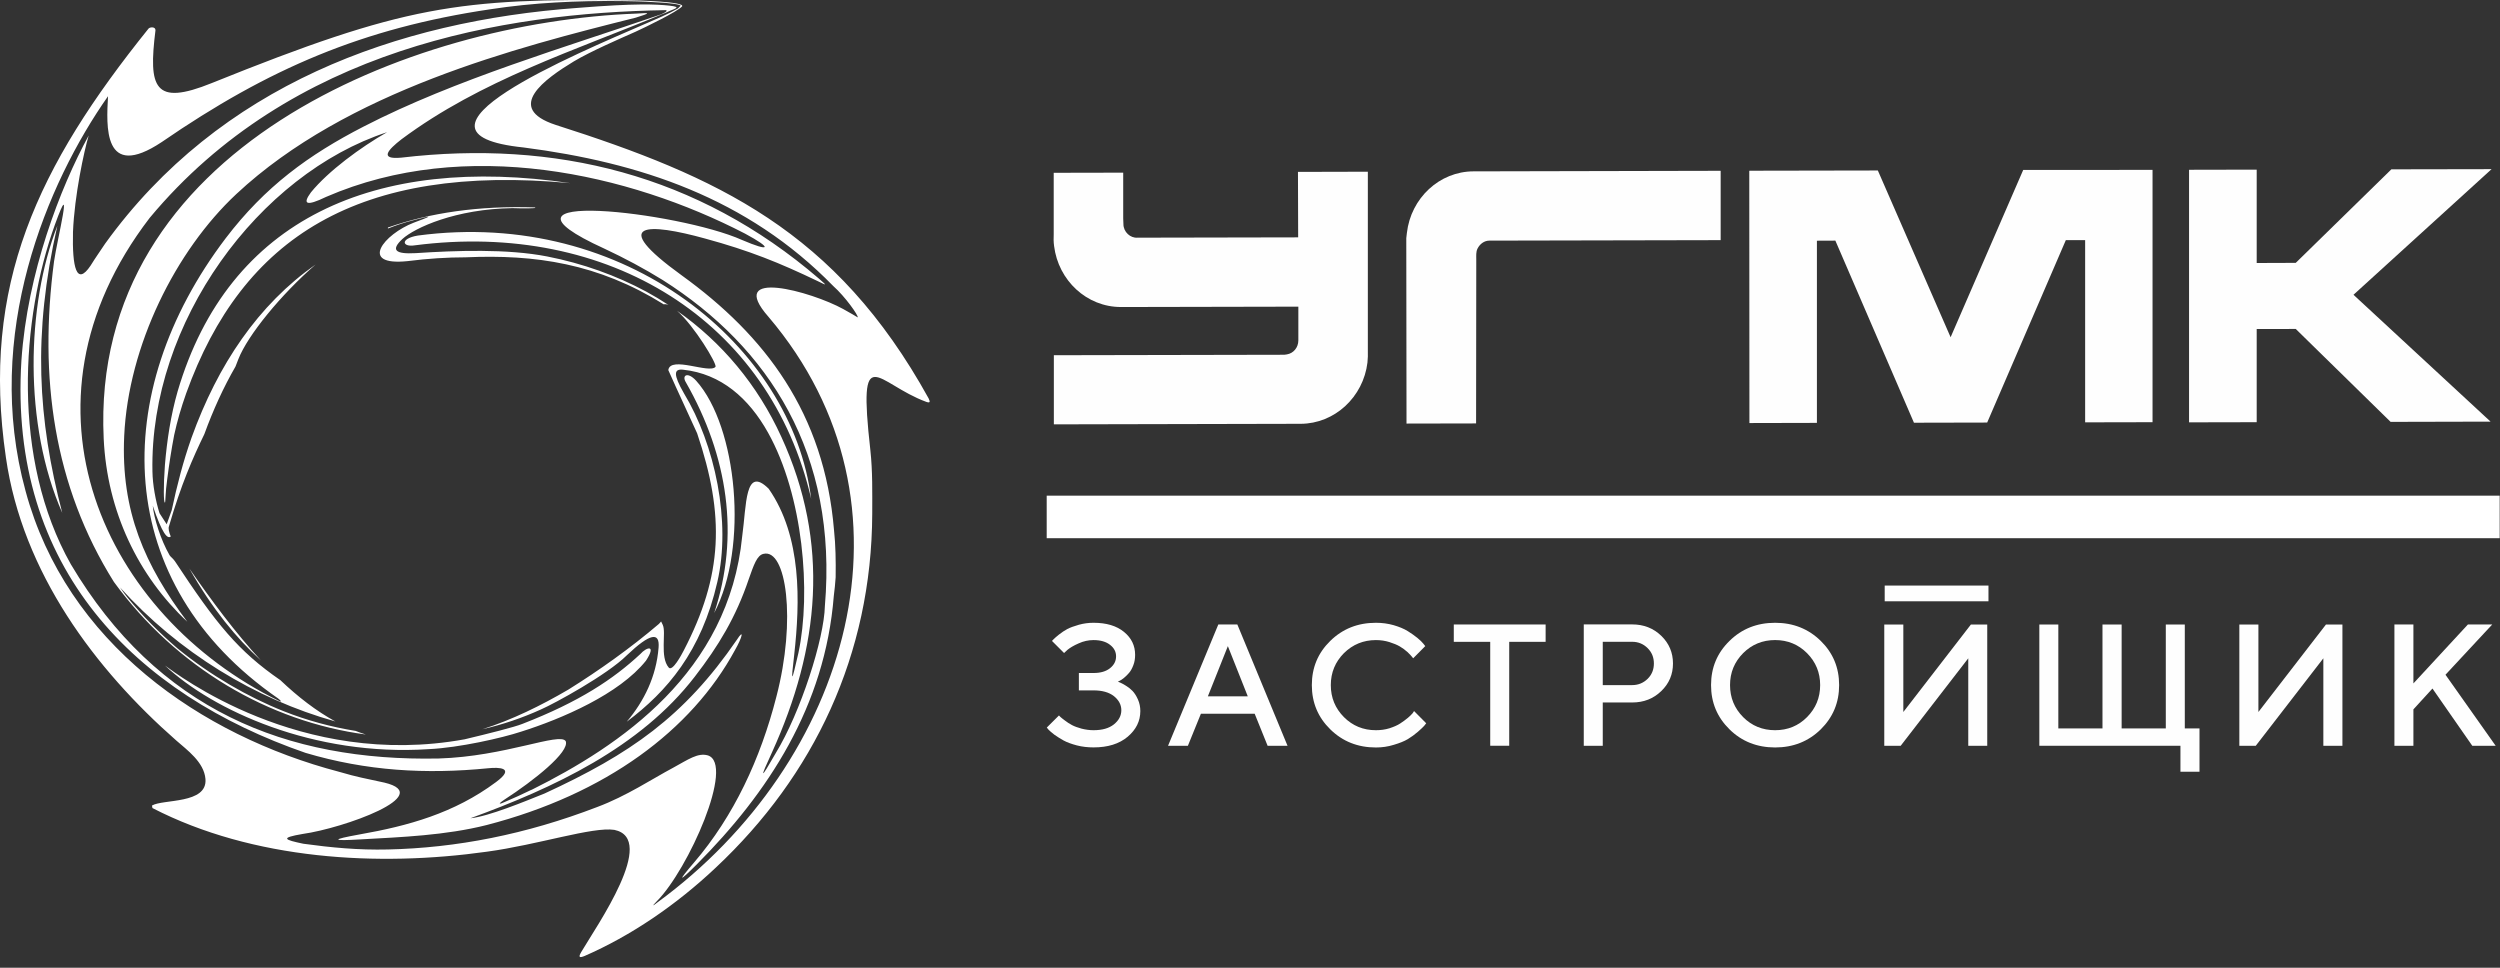 <?xml version="1.0" encoding="UTF-8"?> <svg xmlns="http://www.w3.org/2000/svg" width="124" height="48" viewBox="0 0 124 48" fill="none"><rect x="0" y="0" width="124" height="48" fill="#333333" stroke="none"/><path fill-rule="evenodd" clip-rule="evenodd" d="M86.771 8.468L93.141 8.456L96.75 16.727L100.351 8.43C102.496 8.426 104.629 8.43 106.766 8.426V20.941L103.423 20.948V11.911H102.465L98.564 20.959L94.932 20.967L91.034 11.935L90.119 11.939V20.975L86.771 20.983C86.771 16.816 86.764 12.646 86.764 8.479H86.771V8.468ZM108.577 8.421L111.932 8.414V13.045L113.869 13.038L118.612 8.399L123.582 8.39L116.733 14.621L123.532 20.913L118.574 20.925L113.869 16.316L111.932 16.32V20.941L108.577 20.948V8.421ZM52.271 17.619L63.702 17.596L63.829 17.578C64.155 17.527 64.398 17.239 64.398 16.881V15.21L55.769 15.228H55.603C53.904 15.232 52.494 13.91 52.283 12.204C52.255 12.008 52.255 11.8 52.264 11.616V8.571L55.711 8.564V10.832L55.722 11.12C55.722 11.504 56.065 11.819 56.422 11.789L64.389 11.773L64.379 8.526L67.845 8.517V17.392C67.853 17.558 67.845 17.815 67.826 17.98C67.622 19.687 66.204 21.017 64.509 21.021H64.34L52.271 21.048V17.619ZM69.763 21.009L73.214 21.002L73.223 12.868C73.223 12.684 73.203 12.492 73.285 12.331C73.4 12.1 73.619 11.935 73.873 11.935H73.914L85.345 11.911V8.472L73.265 8.499H73.183H73.088C71.397 8.502 69.979 9.828 69.782 11.551L69.752 11.808V11.973V12.127L69.763 21.009Z" fill="#FEFEFE"></path><path fill-rule="evenodd" clip-rule="evenodd" d="M51.916 26.695H123.984V24.585H51.916V26.695Z" fill="white"></path><path d="M55.564 33.858C55.615 33.877 55.707 33.927 55.834 34.004C55.964 34.081 56.075 34.169 56.172 34.27C56.271 34.373 56.36 34.512 56.441 34.692C56.522 34.873 56.56 35.065 56.56 35.269C56.56 35.769 56.349 36.191 55.93 36.545C55.507 36.899 54.946 37.071 54.239 37.071C53.954 37.071 53.681 37.041 53.412 36.972C53.147 36.902 52.927 36.822 52.758 36.73C52.586 36.633 52.432 36.537 52.297 36.441C52.167 36.341 52.071 36.26 52.006 36.191L51.921 36.087L52.524 35.487L52.601 35.565C52.635 35.595 52.708 35.657 52.82 35.738C52.927 35.822 53.047 35.899 53.17 35.964C53.293 36.03 53.45 36.087 53.646 36.141C53.846 36.191 54.042 36.218 54.239 36.218C54.673 36.218 55.006 36.123 55.249 35.93C55.491 35.734 55.618 35.503 55.618 35.226C55.618 34.954 55.491 34.723 55.249 34.527C55.006 34.339 54.673 34.243 54.239 34.243H53.512V33.381H54.239C54.588 33.381 54.861 33.301 55.061 33.14C55.261 32.978 55.357 32.786 55.357 32.555C55.357 32.332 55.261 32.14 55.061 31.986C54.861 31.828 54.588 31.748 54.239 31.748C53.989 31.748 53.738 31.802 53.497 31.913C53.25 32.021 53.074 32.129 52.951 32.229L52.778 32.39L52.178 31.79C52.198 31.771 52.224 31.736 52.267 31.698C52.305 31.655 52.394 31.583 52.524 31.475C52.655 31.371 52.793 31.279 52.935 31.202C53.081 31.126 53.274 31.056 53.515 30.987C53.75 30.922 53.992 30.89 54.239 30.89C54.88 30.89 55.384 31.041 55.752 31.344C56.122 31.648 56.302 32.025 56.302 32.478C56.302 32.663 56.276 32.835 56.214 32.993C56.153 33.154 56.083 33.282 55.999 33.378C55.918 33.47 55.834 33.555 55.749 33.624C55.664 33.693 55.595 33.739 55.53 33.77L55.446 33.809C55.473 33.82 55.511 33.839 55.564 33.858Z" fill="#FEFEFE"></path><path d="M59.91 34.539H61.89L60.902 32.048L59.91 34.539ZM60.429 30.972H61.371L63.862 36.992H62.874L62.232 35.401H59.565L58.919 36.992H57.935L60.429 30.972Z" fill="#FEFEFE"></path><path d="M69.126 31.009C69.403 31.091 69.637 31.186 69.821 31.301C70.002 31.413 70.163 31.528 70.302 31.64C70.436 31.752 70.536 31.847 70.602 31.931L70.693 32.047L70.094 32.651C70.075 32.628 70.052 32.597 70.018 32.558C69.991 32.517 69.913 32.443 69.803 32.335C69.687 32.232 69.56 32.14 69.429 32.062C69.298 31.986 69.126 31.913 68.915 31.847C68.707 31.782 68.483 31.748 68.245 31.748C67.623 31.748 67.096 31.966 66.658 32.397C66.228 32.831 66.008 33.358 66.008 33.981C66.008 34.607 66.228 35.133 66.658 35.568C67.092 36.002 67.619 36.218 68.245 36.218C68.483 36.218 68.707 36.187 68.919 36.122C69.133 36.052 69.314 35.975 69.452 35.883C69.594 35.791 69.718 35.698 69.83 35.606C69.933 35.518 70.013 35.438 70.067 35.376L70.137 35.268L70.74 35.875C70.717 35.906 70.682 35.952 70.636 36.006C70.59 36.06 70.486 36.156 70.329 36.295C70.171 36.432 70.006 36.552 69.83 36.659C69.649 36.767 69.418 36.859 69.129 36.944C68.845 37.033 68.549 37.075 68.245 37.075C67.346 37.075 66.593 36.775 65.982 36.175C65.37 35.576 65.067 34.845 65.067 33.981C65.067 33.115 65.37 32.386 65.982 31.789C66.593 31.19 67.346 30.89 68.245 30.89C68.552 30.89 68.845 30.929 69.126 31.009Z" fill="#FEFEFE"></path><path d="M76.663 30.974V31.835H74.857V36.989H73.915V31.835H72.108V30.974H76.663Z" fill="#FEFEFE"></path><path d="M79.497 31.833V33.981H80.957C81.254 33.981 81.507 33.878 81.719 33.674C81.93 33.466 82.033 33.212 82.033 32.909C82.033 32.606 81.93 32.352 81.719 32.144C81.507 31.936 81.254 31.833 80.957 31.833H79.497ZM80.957 30.971C81.531 30.971 82.01 31.16 82.4 31.537C82.787 31.913 82.98 32.371 82.98 32.909C82.98 33.447 82.787 33.904 82.4 34.277C82.01 34.654 81.531 34.843 80.957 34.843H79.497V36.991H78.555V30.971H80.957Z" fill="#FEFEFE"></path><path d="M86.459 35.568C86.89 36.002 87.421 36.218 88.047 36.218C88.669 36.218 89.2 36.002 89.63 35.568C90.06 35.133 90.28 34.607 90.28 33.98C90.28 33.358 90.06 32.831 89.63 32.397C89.2 31.966 88.669 31.747 88.047 31.747C87.421 31.747 86.89 31.966 86.459 32.397C86.029 32.831 85.81 33.358 85.81 33.98C85.81 34.607 86.029 35.133 86.459 35.568ZM85.783 31.79C86.39 31.19 87.147 30.89 88.047 30.89C88.942 30.89 89.699 31.19 90.31 31.79C90.918 32.385 91.221 33.115 91.221 33.98C91.221 34.846 90.918 35.575 90.31 36.175C89.699 36.774 88.942 37.074 88.047 37.074C87.147 37.074 86.39 36.774 85.783 36.175C85.172 35.575 84.868 34.846 84.868 33.98C84.868 33.115 85.172 32.385 85.783 31.79Z" fill="#FEFEFE"></path><path d="M97.626 36.991V32.652L94.274 36.991H93.46V30.976H94.405V35.315L97.757 30.976H98.567V36.991H97.626Z" fill="#FEFEFE"></path><path d="M108.366 36.13H109.095V38.278H108.15V36.99H101.151V30.976H102.093V36.13H104.283V30.976H105.233V36.13H107.424V30.976H108.366V36.13Z" fill="#FEFEFE"></path><path d="M115.238 36.991V32.652L111.886 36.991H111.071V30.976H112.017V35.315L115.368 30.976H116.184V36.991H115.238Z" fill="#FEFEFE"></path><path d="M119.705 33.898L122.41 30.972H123.617L121.296 33.467L123.786 36.992H122.626L120.65 34.151L119.705 35.185V36.992H118.763V30.972H119.705V33.898Z" fill="#FEFEFE"></path><path fill-rule="evenodd" clip-rule="evenodd" d="M93.481 29.824H98.628V29.044H93.481V29.824Z" fill="#FEFEFE"></path><path d="M31.285 0.016C31.459 0.014 34.073 0.078 33.823 0.327C33.559 0.597 32.074 1.321 31.527 1.572C30.737 1.923 29.321 2.535 28.464 3.044C27.045 3.903 24.99 5.353 27.561 6.195C35.583 8.761 41.455 11.424 46.061 19.763C46.14 19.931 46.141 20 45.947 19.934C43.467 19.024 42.543 16.747 43.17 22.33C43.285 23.378 43.263 24.429 43.263 25.477C43.238 32.483 40.358 38.478 35.513 43.025C33.527 44.901 31.283 46.419 28.997 47.416C28.749 47.517 28.669 47.493 28.828 47.223C29.615 45.89 32.619 41.61 30.474 41.162C29.399 40.995 26.68 41.903 24.143 42.245C18.761 43.001 12.556 42.653 7.562 40.08L7.537 39.956C8.074 39.627 10.293 39.894 10.191 38.639C10.121 37.795 9.274 37.198 8.74 36.726C4.738 33.213 1.116 28.415 0.294 22.697C-0.963 14.114 1.883 8.241 7.368 1.417C7.437 1.337 7.721 1.313 7.711 1.505C7.358 4.349 7.629 5.286 10.512 4.117C20.074 0.263 22.716 -0.093 31.285 0.016ZM30.785 0.052C28.589 0.033 26.477 0.128 24.317 0.46C18.008 1.397 13.334 3.392 8.022 7.046C5.095 8.991 5.278 6.229 5.358 4.772C2.34 9.065 -0.86 16.598 1.268 24.355C3.3 31.888 9.961 36.478 16.818 38.281C17.769 38.56 18.053 38.593 19.068 38.818C21.64 39.432 17.047 41.079 15.013 41.364C13.88 41.558 14.087 41.649 15.047 41.85C16.407 42.037 17.779 42.17 19.243 42.134C22.623 42.058 26.064 41.396 29.627 40.026C31.079 39.483 32.348 38.633 33.389 38.079C34.156 37.659 34.611 37.331 35.104 37.466C36.473 37.882 34.143 43.13 32.577 44.703C32.326 44.961 32.336 44.973 32.612 44.757C42.107 37.813 46.016 25.01 38.121 15.72C35.96 13.265 40.257 14.463 41.824 15.329C42.118 15.484 42.539 15.741 42.543 15.744C42.586 15.652 41.915 14.707 41.333 14.191C37.058 9.81 31.72 8.06 25.974 7.315C19.129 6.608 28.579 2.674 32.017 1.177C32.555 0.94 33.117 0.714 33.63 0.417L33.757 0.283C33.767 0.228 33.232 0.138 32.395 0.105C31.915 0.072 31.367 0.062 30.785 0.052ZM28.673 0.39C31.551 0.158 32.547 0.212 33.198 0.279C33.883 0.357 33.438 0.426 33.025 0.63C28.467 2.523 23.87 3.965 19.917 6.906C19.233 7.437 18.797 7.923 19.905 7.819C27.517 6.925 34.603 8.647 40.625 13.825C41.048 14.197 41.014 14.164 40.546 13.938C38.672 13.039 37.185 12.434 34.967 11.83C32.169 11.057 30.112 10.982 33.814 13.659C37.939 16.64 40.887 20.482 41.368 26.302C41.447 27.047 41.46 27.813 41.448 28.638C41.425 28.942 41.4 29.245 41.356 29.563C40.922 35.034 38.099 39.318 34.556 42.878C33.665 43.77 33.585 43.76 34.429 42.776C36.395 40.483 37.722 37.636 38.509 34.555C39.505 30.74 39 27.198 37.87 27.471C37.548 27.54 37.389 28.015 37.138 28.726C36.501 30.611 35.641 32.035 34.463 33.56C31.755 37.084 27.435 39.09 23.332 40.586C24.236 40.494 26.009 39.759 27.002 39.361C31.252 37.402 33.925 35.556 36.545 31.738C36.921 31.152 36.829 31.591 36.453 32.248C34.304 36.211 30.065 39.389 24.134 40.923C22.099 41.436 19.927 41.519 17.861 41.635C16.467 41.718 16.384 41.649 17.835 41.388C20.235 40.966 22.522 40.34 24.603 38.791C25.598 38.056 24.717 38.056 24.237 38.103C21.118 38.414 18.17 38.239 15.153 37.342C6.753 34.437 0.408 28.223 1.063 17.875C1.359 13.542 2.972 9.342 4.399 6.721C4.17 7.49 3.693 9.691 3.62 11.507C3.578 13.255 3.794 14.215 4.492 13.176C4.743 12.769 4.95 12.486 5.211 12.09C10.877 4.228 19.669 1.04 28.673 0.39ZM19.201 6.556C12.839 8.634 7.412 15.989 7.561 23.388C7.571 24.031 7.717 24.845 7.912 25.455L8.268 26.004L8.517 25.307C8.78 24.074 9.079 22.902 9.502 21.705C10.808 18.084 12.802 15.12 15.657 13.117C13.94 14.605 12.288 16.627 11.824 17.811C11.777 17.937 11.728 18.059 11.681 18.179C11.086 19.21 10.575 20.327 10.136 21.532C9.56 22.721 8.98 24.034 8.383 26.098C8.336 26.209 8.385 26.401 8.469 26.611C8.301 26.749 8.047 26.469 7.577 25.084C7.634 25.692 7.965 26.764 8.411 27.54C8.468 27.63 8.56 27.675 8.674 27.834C10.739 30.968 11.815 32.294 13.905 33.735C14.774 34.561 15.683 35.265 16.636 35.785C12.648 34.669 8.861 32.359 5.953 29.136C6.067 29.304 6.182 29.463 6.309 29.62C7.073 30.556 7.918 31.401 8.809 32.165C10.435 33.493 12.296 34.574 14.079 35.279C15.235 35.736 16.428 36.058 17.637 36.253C17.805 36.319 17.975 36.379 18.146 36.432C13.356 35.797 8.748 33.114 5.651 28.865C2.656 24.088 1.924 18.706 2.681 12.962C2.828 11.914 3.684 8.494 2.726 11.136C1.055 15.766 0.553 22.739 3.515 27.99C7.81 35.223 14.21 37.771 21.751 37.622C25.064 37.524 27.773 36.301 28.06 36.763C28.262 37.295 26.494 38.709 25.008 39.669C24.608 39.941 24.836 39.872 25.052 39.77C25.475 39.588 25.912 39.395 26.368 39.17L26.355 39.182C30.769 36.984 36.148 33.361 36.814 26.593C37.03 25.059 36.938 23.062 38.128 24.243C39.783 26.621 39.681 29.871 39.395 32.454C39.211 33.999 39.271 33.84 39.602 32.384C40.242 29.384 39.84 24.577 38.093 21.456C37.144 19.755 35.763 18.538 33.888 18.338C33.418 18.284 33.385 18.567 33.92 19.502C35.466 22.048 36.276 25.894 35.578 28.873C34.789 32.315 33.089 34.294 31.087 35.797C31.953 34.77 32.551 33.551 32.665 32.128C32.733 31.327 32.243 31.408 31.1 32.494C30.117 33.475 27.487 34.903 26.837 35.186C25.889 35.617 24.913 35.944 23.921 36.172C25.394 35.707 26.83 34.999 28.189 34.205C29.729 33.244 31.273 32.145 32.68 30.948C32.851 30.789 32.746 30.769 32.873 30.994C33.055 31.375 32.715 32.583 33.17 33.112C33.352 33.326 33.81 32.468 33.914 32.264C35.856 28.527 35.958 25.581 34.577 21.49C34.064 20.351 33.651 19.494 33.148 18.356C33.251 17.634 35.194 18.556 35.491 18.193C35.56 18.033 34.445 16.177 33.582 15.415C35.799 16.973 37.577 19.085 38.755 21.669C41.18 26.955 40.652 32.124 38.285 37.33C37.667 38.662 37.705 38.707 38.472 37.363C39.716 35.331 40.879 31.674 40.914 30.058C41.557 22.5 38.14 17.236 32.882 13.897C31.956 13.323 30.985 12.805 29.98 12.334C23.376 9.324 33.671 10.498 36.803 11.902C38.217 12.509 38.332 12.329 36.951 11.586C31.192 8.607 23.101 6.763 16.177 9.765C15.169 10.254 15 10.118 15.422 9.542C16.288 8.48 17.89 7.303 19.201 6.556ZM31.757 32.443C32.066 32.092 32.578 31.944 32.04 32.77C30.716 34.43 27.861 35.654 25.849 36.29C24.888 36.607 22.775 37.086 21.276 37.157C15.553 37.538 10.548 35.227 8.181 33.009C8.757 33.416 14.88 38.16 23.048 36.669C24.25 36.382 25.515 36.064 25.907 35.906C28.739 34.808 30.421 33.685 31.757 32.443ZM33.019 0.503C24.998 0.634 14.437 2.38 7.421 10.811C0.292 20.11 5.171 30.537 13.854 34.773C14.035 34.85 13.867 34.693 13.787 34.638C5.559 28.943 5.365 19.501 11.193 11.819C13.148 9.253 15.309 7.68 18.039 6.276C22.588 3.933 28.127 2.32 32.802 0.708C33.099 0.572 33.099 0.516 33.019 0.503ZM9.39 28.196C10.496 29.796 11.673 31.384 12.936 32.751C11.726 31.659 10.521 30.19 9.39 28.196ZM31.598 0.673C32.237 0.625 32.307 0.638 31.529 0.877C25.621 2.355 17.198 4.513 11.723 9.624C8.708 12.439 6.366 17.15 6.16 21.627C5.99 25.363 7.188 28.045 9.291 30.839C6.857 28.567 5.312 25.365 5.143 21.755C4.456 7.338 20.412 1.079 31.598 0.673ZM34.021 18.966C33.802 18.618 34.1 18.414 34.533 18.888C36.569 21.163 37.139 27.14 35.424 30.403C36.693 26.578 36.112 22.63 34.021 18.966ZM2.845 11.199C1.613 16.606 1.875 20.779 3.087 25.437C1.165 21.063 1.304 15.15 2.845 11.199ZM8.81 19.413C11.337 10.822 18.627 7.66 28.297 9.085C17.784 8.101 12.022 11.756 9.234 19.511C8.982 20.222 8.789 20.89 8.639 21.578C8.502 22.289 8.388 23.034 8.295 23.757C8.194 24.454 8.215 24.916 8.181 24.928C8.114 24.95 8.101 24.14 8.181 23.045C8.285 21.827 8.469 20.598 8.81 19.413ZM20.728 11.683C31.05 10.31 39.288 17.209 40.235 24.744C38.203 15.923 30.203 10.919 20.569 12.169C19.942 12.271 19.828 11.832 20.728 11.683ZM26.517 10.288C26.766 10.354 25.751 10.335 25.418 10.323C22.61 10.364 20.573 11.293 19.956 11.857C19.377 12.4 19.593 12.613 20.62 12.556C22.587 12.426 25.157 12.331 27.147 12.722C28.916 13.069 30.562 13.664 32.048 14.461C32.428 14.668 32.798 14.89 33.158 15.126C33.071 15.091 32.991 15.08 32.921 15.095C29.664 13.065 26.542 12.611 23.097 12.763C22.192 12.764 21.232 12.822 20.213 12.952C17.759 13.205 19.051 11.611 20.525 11.044C21.349 10.739 21.619 10.625 20.467 10.933C20.042 11.04 19.639 11.177 19.241 11.335V11.285C21.328 10.553 23.741 10.198 26.517 10.288Z" fill="white"></path></svg> 